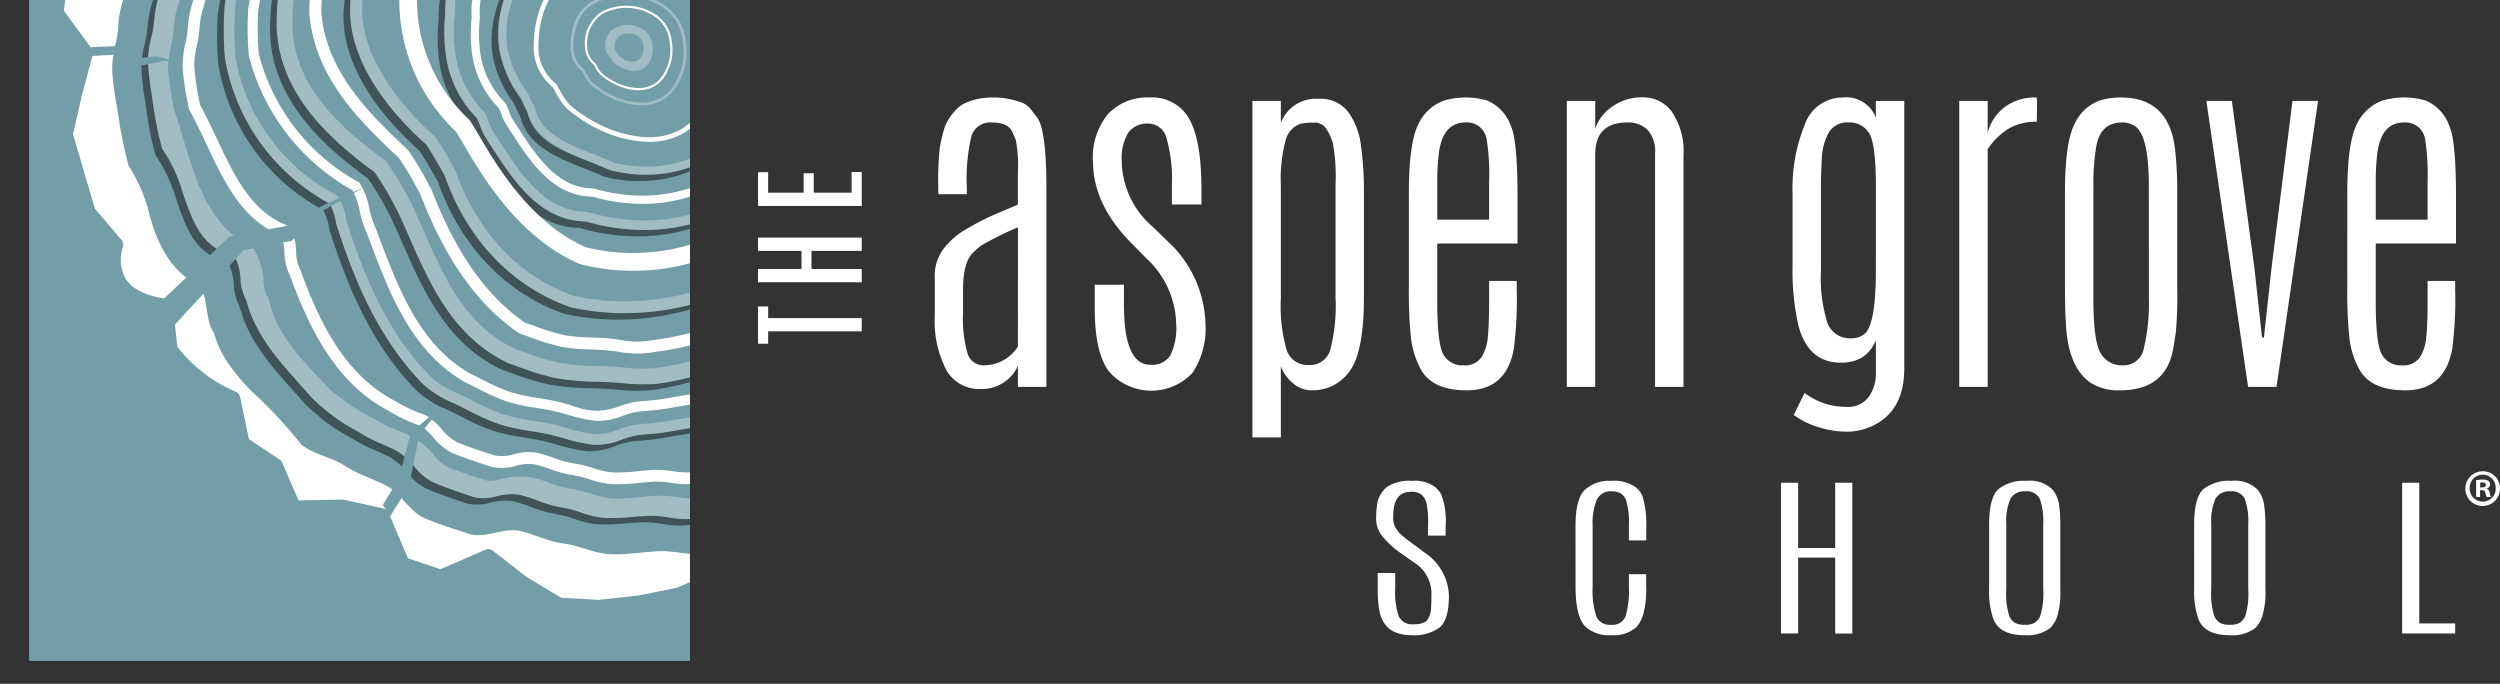 <svg xmlns="http://www.w3.org/2000/svg" xmlns:xlink="http://www.w3.org/1999/xlink" id="Artwork_309" data-name="Artwork 309" width="250.784" height="68.595" viewBox="0 0 250.784 68.595"><rect x="0" y="0" width="250.784" height="68.595" fill="#333333" stroke="none"/><defs><style>      .cls-1 {        fill: none;      }      .cls-2 {        fill: #739da7;      }      .cls-3 {        fill: #fff;      }      .cls-4 {        clip-path: url(#clip-path);      }      .cls-5 {        fill: #a2bcc3;      }      .cls-6 {        fill: #405359;      }    </style><clipPath id="clip-path"><rect id="Rectangle_1280" data-name="Rectangle 1280" class="cls-1" width="69.214" height="68.594"></rect></clipPath></defs><g id="Artwork_309-2" data-name="Artwork 309" transform="translate(125.392 34.297)"><g id="Group_4871" data-name="Group 4871" transform="translate(-125.392 -34.297)"><rect id="Rectangle_1279" data-name="Rectangle 1279" class="cls-2" width="66.295" height="66.298" transform="translate(2.92)"></rect><path id="Path_17979" data-name="Path 17979" class="cls-3" d="M95.648,42.409V38.666h1.014v1.168h9.392v1.327H96.662v1.248Z" transform="translate(-19.607 -7.926)"></path><path id="Path_17980" data-name="Path 17980" class="cls-3" d="M95.648,31.311V29.979h10.407v1.332H101.01v1.817h5.045v1.335H95.648V33.128h4.361V31.311Z" transform="translate(-19.607 -6.145)"></path><path id="Path_17981" data-name="Path 17981" class="cls-3" d="M95.648,25.108V21.72h1.014v2.056h3.561V21.83h1.017v1.946h3.794V21.7h1.02v3.413Z" transform="translate(-19.607 -4.447)"></path><path id="Path_17982" data-name="Path 17982" class="cls-3" d="M118.3,21.231a28.484,28.484,0,0,1,.171-4.024c.116-.606.239-1.135.374-1.588a4.455,4.455,0,0,1,.478-1.119,6.876,6.876,0,0,1,.69-.9,2.968,2.968,0,0,1,.945-.717,5.817,5.817,0,0,1,1.252-.421,7.21,7.21,0,0,1,1.6-.162,7.614,7.614,0,0,1,1.587.151,10.485,10.485,0,0,1,1.244.346,2.074,2.074,0,0,1,.927.679c.261.324.482.609.66.851q.917,1.241.918,7.057V41.33H126.29V39.19a3.563,3.563,0,0,1-1.232,1.557,3.91,3.91,0,0,1-2.534.794,3.75,3.75,0,0,1-3.415-1.9,10.724,10.724,0,0,1-1.157-5.517V30.448a4.516,4.516,0,0,1,.947-3.058,8.18,8.18,0,0,1,1.635-1.528,25.333,25.333,0,0,1,3.653-1.925q1.835-.773,2.1-.89v-3.21a13.554,13.554,0,0,0-.208-3.274c-.142-.328-.258-.6-.345-.8q-.422-.952-2.026-.953a1.965,1.965,0,0,0-2.076,1.347,18.376,18.376,0,0,0-.469,5.136V22H118.3Zm7.993,4.094a32.853,32.853,0,0,0-3.643,1.8,8.081,8.081,0,0,0-.87.746q-1,.993-.994,3.729v2.275A12.672,12.672,0,0,0,121.243,38a1.653,1.653,0,0,0,1.644,1.167,4.034,4.034,0,0,0,3.4-1.876Z" transform="translate(-24.179 -2.522)"></path><path id="Path_17983" data-name="Path 17983" class="cls-3" d="M137.908,18.764a6.873,6.873,0,0,1,1.519-4.819,5.439,5.439,0,0,1,4.2-1.644,4.211,4.211,0,0,1,3.92,2.123q1.243,2.12,1.243,7.074V23.03h-2.964V20.983a14.768,14.768,0,0,0-.525-4.551,1.9,1.9,0,0,0-1.836-1.514,2.368,2.368,0,0,0-1.989.87A5.033,5.033,0,0,0,140.8,18.8v.116a8.862,8.862,0,0,0,3.116,6.367l1.474,1.434a11.665,11.665,0,0,1,3.806,8.395,7.918,7.918,0,0,1-1.32,4.83,5.659,5.659,0,0,1-8.387-.183q-1.4-1.947-1.4-6.215V31.082h2.926v1.969q0,6.06,2.64,6.063a2.208,2.208,0,0,0,2.007-.918,6.382,6.382,0,0,0,.592-3.252,9.2,9.2,0,0,0-2.983-6.5l-1.511-1.53q-3.844-3.9-3.843-8.146" transform="translate(-28.269 -2.522)"></path><path id="Path_17984" data-name="Path 17984" class="cls-3" d="M160.88,14.877a3.765,3.765,0,0,1,3.8-2.407,3.452,3.452,0,0,1,2.934,1.29,7.132,7.132,0,0,1,1.293,3.328,33.8,33.8,0,0,1,.306,4.9V32.414q0,5.41-1.416,7.353a4.522,4.522,0,0,1-3.863,1.941,2.818,2.818,0,0,1-1.825-.7A4,4,0,0,1,160.88,39.3v7.133h-2.851V12.678h2.851Zm5.487,6.2a18.338,18.338,0,0,0-.277-4.2,6.272,6.272,0,0,0-.66-1.424,1.389,1.389,0,0,0-1.263-.592,5.512,5.512,0,0,0-1.3.112,2.336,2.336,0,0,0-1.51,1.657,14.949,14.949,0,0,0-.477,4.483v11.4a15.827,15.827,0,0,0,.583,5.153,2.175,2.175,0,0,0,2.207,1.5,2.1,2.1,0,0,0,2.162-1.491,17.645,17.645,0,0,0,.536-5.261Z" transform="translate(-32.394 -2.556)"></path><path id="Path_17985" data-name="Path 17985" class="cls-3" d="M177.768,21.94q0-5.01.917-6.886a4.6,4.6,0,0,1,2.564-2.429,7.732,7.732,0,0,1,4.378-.019,4.313,4.313,0,0,1,2.353,2.5q.689,1.436.688,7.057V26.95h-8.052v5.773q0,4.441.662,5.44a2.179,2.179,0,0,0,1.949,1.006,2.01,2.01,0,0,0,1.817-.8,4.546,4.546,0,0,0,.649-2.076c.083-.847.125-2,.125-3.452V30.7h2.772v.936a38.66,38.66,0,0,1-.285,5.815q-.73,4.226-4.725,4.225-3.482,0-4.627-2.141a8.527,8.527,0,0,1-.986-3.233,45.252,45.252,0,0,1-.2-4.742Zm8.051,2.619V20.714a22.121,22.121,0,0,0-.249-4.228,1.988,1.988,0,0,0-2.1-1.681q-2.256,0-2.678,2.964a21.566,21.566,0,0,0-.173,2.945v3.845Z" transform="translate(-36.44 -2.521)"></path><path id="Path_17986" data-name="Path 17986" class="cls-3" d="M200.547,15.453a4.252,4.252,0,0,1,1.693-2.228,5.1,5.1,0,0,1,3.088-.948,3.557,3.557,0,0,1,2.926,1.473,7.118,7.118,0,0,1,1.147,4.417V41.326h-2.849V17.936a3.254,3.254,0,0,0-.754-2.4,2.78,2.78,0,0,0-2.019-.735q-3.232,0-3.231,3.194v23.33H197.7V12.639h2.85Z" transform="translate(-40.526 -2.516)"></path><path id="Path_17987" data-name="Path 17987" class="cls-3" d="M227.412,15.007a4.017,4.017,0,0,1,3.8-2.707,3.172,3.172,0,0,1,3.327,2.029V12.643h2.849V39.477q0,4.263-3.174,5.757a5.978,5.978,0,0,1-2.6.591,9.584,9.584,0,0,1-2.84-.459,7.867,7.867,0,0,1-2.477-1.225l1.091-2.2a6.862,6.862,0,0,0,4.206,1.394,2.594,2.594,0,0,0,2.208-.965,4.12,4.12,0,0,0,.739-2.572V36.646a3.636,3.636,0,0,1-1.444,1.77,4.163,4.163,0,0,1-2.057.487q-3.289,0-4.265-3.711a24.7,24.7,0,0,1-.592-5.945V21.957a16.858,16.858,0,0,1,1.232-6.95m7.126,6.244q0-4.3-.679-5.374a2.283,2.283,0,0,0-2.068-1.07,2.121,2.121,0,0,0-1.987,1.03,5.688,5.688,0,0,0-.689,2.563c-.058,1.022-.087,1.957-.087,2.814v8.431a15.155,15.155,0,0,0,.641,5.249,2.378,2.378,0,0,0,2.4,1.561,1.984,1.984,0,0,0,1.415-.518q1.053-1.07,1.053-6.348Z" transform="translate(-46.364 -2.521)"></path><path id="Path_17988" data-name="Path 17988" class="cls-3" d="M254.941,12.3c.051,0,.077.2.077.611s-.006.817-.019,1.224v.595a5.706,5.706,0,0,0-2.668.6,6.785,6.785,0,0,0-2.266,2.17V41.33h-2.849V12.644h2.849v3.194a4.832,4.832,0,0,1,1.749-2.608,5.111,5.111,0,0,1,3.127-.929" transform="translate(-50.676 -2.522)"></path><path id="Path_17989" data-name="Path 17989" class="cls-3" d="M260.555,21.86q0-4.972.936-6.844a4.455,4.455,0,0,1,2.545-2.409,6.948,6.948,0,0,1,2.14-.306q4.84,0,5.432,5.261a37.688,37.688,0,0,1,.211,4.3v9.621a39.976,39.976,0,0,1-.144,4.381c-.095.664-.188,1.235-.277,1.72q-.764,4.093-5.317,4.092a5.131,5.131,0,0,1-2.964-.764q-2.1-1.452-2.43-5.337-.131-1.718-.132-4.092Zm8.414-.666q0-4.935-1.3-5.948a2.2,2.2,0,0,0-1.377-.439q-2.18,0-2.6,2.428a22.069,22.069,0,0,0-.286,3.959V32.476q0,4.229.717,5.46a2.45,2.45,0,0,0,2.286,1.235,2.057,2.057,0,0,0,2.065-1.75,19.07,19.07,0,0,0,.5-4.945Z" transform="translate(-53.411 -2.522)"></path><path id="Path_17990" data-name="Path 17990" class="cls-3" d="M287.036,12.732H289.6l-4.169,28.687h-2.85l-4.187-28.687h2.561l2.259,16.755.765,6.978h.191l.765-7Z" transform="translate(-57.067 -2.61)"></path><path id="Path_17991" data-name="Path 17991" class="cls-3" d="M296.18,21.94q0-5.01.92-6.886a4.591,4.591,0,0,1,2.562-2.429,7.738,7.738,0,0,1,4.38-.019,4.313,4.313,0,0,1,2.352,2.5q.688,1.436.688,7.057V26.95h-8.051v5.773q0,4.441.661,5.44a2.18,2.18,0,0,0,1.949,1.006,2.011,2.011,0,0,0,1.817-.8,4.575,4.575,0,0,0,.649-2.076c.083-.847.125-2,.125-3.452V30.7H307v.936a38.3,38.3,0,0,1-.286,5.815q-.729,4.226-4.724,4.225-3.48,0-4.628-2.141a8.553,8.553,0,0,1-.984-3.233,44.289,44.289,0,0,1-.2-4.742Zm8.053,2.619V20.714a22.281,22.281,0,0,0-.248-4.228,1.989,1.989,0,0,0-2.1-1.681q-2.256,0-2.678,2.964a21.2,21.2,0,0,0-.172,2.945v3.845Z" transform="translate(-60.713 -2.521)"></path><path id="Path_17992" data-name="Path 17992" class="cls-3" d="M173.718,63.182a2.783,2.783,0,0,1,.975-1.869,4.013,4.013,0,0,1,2.511-.639,3.446,3.446,0,0,1,2.376.635,3.282,3.282,0,0,1,.578.688,7.673,7.673,0,0,1,.45,3.317v.85h-1.767v-.944a9.357,9.357,0,0,0-.172-2.417,2.382,2.382,0,0,0-.359-.635,1.515,1.515,0,0,0-1.2-.394q-1.753,0-1.754,2.43a2.129,2.129,0,0,0,.219,1.157c.146.2.254.363.329.478a11.658,11.658,0,0,0,1.471,1.185l1.108.833a5.4,5.4,0,0,1,2.458,4.318q0,2.439-.94,3.209a4.308,4.308,0,0,1-2.788.775q-2.838,0-3.265-2.554a12.43,12.43,0,0,1-.151-2.113V69.919h1.755v1.548a7.448,7.448,0,0,0,.363,2.82,1.473,1.473,0,0,0,1.483.772q1.119,0,1.425-.5a2.5,2.5,0,0,0,.335-1.217c.02-.475.029-.983.029-1.529a3.684,3.684,0,0,0-1.79-2.982L176.223,68a8.91,8.91,0,0,1-2.065-1.9,2.768,2.768,0,0,1-.519-1.565,9.768,9.768,0,0,1,.08-1.354" transform="translate(-35.594 -12.437)"></path><path id="Path_17993" data-name="Path 17993" class="cls-3" d="M198.795,65.237q0-2.751.929-3.656a3.628,3.628,0,0,1,2.644-.907,3.791,3.791,0,0,1,2.453.626,2.28,2.28,0,0,1,.692.9,9.778,9.778,0,0,1,.381,3.137v1.307h-1.743V65.185a7.639,7.639,0,0,0-.277-2.552,1.357,1.357,0,0,0-.785-.817,2.012,2.012,0,0,0-.635-.094,1.547,1.547,0,0,0-1.517.833,6.1,6.1,0,0,0-.422,2.621v6.068a8.477,8.477,0,0,0,.37,3.03,1.452,1.452,0,0,0,1.477.837,1.4,1.4,0,0,0,1.449-.834,9.083,9.083,0,0,0,.34-3.024V70.04h1.732v1.2a9.668,9.668,0,0,1-.3,2.858,3.26,3.26,0,0,1-.681,1.25,3.416,3.416,0,0,1-2.5.809,3.614,3.614,0,0,1-2.552-.8q-1.051-.979-1.05-4.1Z" transform="translate(-40.751 -12.437)"></path><path id="Path_17994" data-name="Path 17994" class="cls-3" d="M230.16,60.91h1.719V76.035H230.16V68.422h-3.717v7.612h-1.719V60.91h1.719v6.549h3.717Z" transform="translate(-46.066 -12.486)"></path><path id="Path_17995" data-name="Path 17995" class="cls-3" d="M250.986,65.091q0-2.742.923-3.579a4.113,4.113,0,0,1,2.84-.839,3.193,3.193,0,0,1,2.643.928A3.132,3.132,0,0,1,258,63.062a13.723,13.723,0,0,1,.126,2.029v6.436a8.366,8.366,0,0,1-.318,2.77,2.928,2.928,0,0,1-.709,1.148,3.8,3.8,0,0,1-2.526.715q-2.528,0-3.163-1.625a8.379,8.379,0,0,1-.426-3.008Zm5.424-.1a6.383,6.383,0,0,0-.352-2.534,1.432,1.432,0,0,0-1.437-.731,1.563,1.563,0,0,0-1.5.751,5.522,5.522,0,0,0-.416,2.505v6.549a7.522,7.522,0,0,0,.289,2.672,1.5,1.5,0,0,0,.641.747,2.214,2.214,0,0,0,.929.165,2.163,2.163,0,0,0,.922-.165,1.515,1.515,0,0,0,.635-.743,7.515,7.515,0,0,0,.289-2.676Z" transform="translate(-51.449 -12.437)"></path><path id="Path_17996" data-name="Path 17996" class="cls-3" d="M276.854,65.091q0-2.742.923-3.579a4.116,4.116,0,0,1,2.84-.839,3.19,3.19,0,0,1,2.643.928,3.116,3.116,0,0,1,.611,1.461A13.6,13.6,0,0,1,284,65.091v6.436a8.344,8.344,0,0,1-.318,2.77,2.938,2.938,0,0,1-.71,1.148,3.8,3.8,0,0,1-2.527.715q-2.528,0-3.163-1.625a8.376,8.376,0,0,1-.427-3.008Zm5.425-.1a6.377,6.377,0,0,0-.354-2.534,1.431,1.431,0,0,0-1.436-.731,1.563,1.563,0,0,0-1.5.751,5.52,5.52,0,0,0-.416,2.505v6.549a7.548,7.548,0,0,0,.288,2.672,1.511,1.511,0,0,0,.642.747,2.212,2.212,0,0,0,.929.165,2.173,2.173,0,0,0,.924-.165,1.523,1.523,0,0,0,.635-.743,7.555,7.555,0,0,0,.289-2.676Z" transform="translate(-56.752 -12.437)"></path><path id="Path_17997" data-name="Path 17997" class="cls-3" d="M303.1,60.91h1.719V75.022h3.6v1.012H303.1Z" transform="translate(-62.132 -12.486)"></path><g id="Group_4868" data-name="Group 4868" transform="translate(0 0.001)"><g id="Group_4867" data-name="Group 4867" class="cls-4"><path id="Path_17998" data-name="Path 17998" class="cls-3" d="M70.886-3.754a11.481,11.481,0,0,1,10.772-.008,7.992,7.992,0,0,1,4.475,6.635,10.237,10.237,0,0,1,.041,3.091A9.033,9.033,0,0,1,85.185,9a6.717,6.717,0,0,1-2.812,3.315l-.064.035a7.035,7.035,0,0,1-3.942.812A12.1,12.1,0,0,1,74.2,12.091a14.577,14.577,0,0,1-3.612-2.329A7.548,7.548,0,0,1,69.5,8.144c-.084-.152-.17-.306-.259-.46a5.118,5.118,0,0,1-1.9-3.836c-.014-3.64,1.21-6.265,3.539-7.6M82.141,11.914A6.316,6.316,0,0,0,84.765,8.8a8.648,8.648,0,0,0,.945-2.9,9.8,9.8,0,0,0-.04-2.973A7.559,7.559,0,0,0,81.436-3.35a11,11,0,0,0-10.317,0C68.371-1.769,67.8,1.427,67.812,3.831a4.654,4.654,0,0,0,1.753,3.511l.06.067c.1.17.193.34.285.509a7.041,7.041,0,0,0,1.01,1.508A13.892,13.892,0,0,0,74.4,11.661a11.748,11.748,0,0,0,4,1.041,6.631,6.631,0,0,0,3.686-.755Z" transform="translate(-13.805 1.044)"></path><path id="Path_17999" data-name="Path 17999" class="cls-5" d="M74.162-.031a7.061,7.061,0,0,1,6.63,0,4.912,4.912,0,0,1,2.753,4.082,6.194,6.194,0,0,1,.026,1.9,5.546,5.546,0,0,1-.61,1.868,4.135,4.135,0,0,1-1.73,2.043l-.038.021a4.352,4.352,0,0,1-2.426.5,7.483,7.483,0,0,1-2.563-.662,8.975,8.975,0,0,1-2.221-1.43,4.679,4.679,0,0,1-.674-1c-.051-.095-.1-.187-.157-.286a3.15,3.15,0,0,1-1.17-2.356c-.006-2.242.749-3.857,2.18-4.679m6.926,9.64A3.849,3.849,0,0,0,82.7,7.7a5.339,5.339,0,0,0,.584-1.786,6.141,6.141,0,0,0-.027-1.832A4.642,4.642,0,0,0,80.655.217a6.772,6.772,0,0,0-6.351,0c-1.687.971-2.039,2.938-2.032,4.417A2.861,2.861,0,0,0,73.349,6.8l.039.041c.061.106.117.211.176.314a4.3,4.3,0,0,0,.617.927,8.615,8.615,0,0,0,2.143,1.376,7.069,7.069,0,0,0,2.458.64,4.083,4.083,0,0,0,2.269-.463Z" transform="translate(-14.755 0.175)"></path></g></g><path id="Path_18000" data-name="Path 18000" class="cls-3" d="M75.459,1.346a5.313,5.313,0,0,1,4.993,0,3.711,3.711,0,0,1,2.079,3.073,4.818,4.818,0,0,1,.017,1.433,4.2,4.2,0,0,1-.459,1.41,3.12,3.12,0,0,1-1.3,1.535l-.031.019a3.3,3.3,0,0,1-1.828.375A5.608,5.608,0,0,1,77,8.691a6.683,6.683,0,0,1-1.674-1.08,3.367,3.367,0,0,1-.506-.749c-.041-.072-.081-.142-.119-.213a2.364,2.364,0,0,1-.881-1.777,3.757,3.757,0,0,1,1.641-3.526m5.219,7.266a2.922,2.922,0,0,0,1.215-1.447,3.885,3.885,0,0,0,.439-1.346,4.515,4.515,0,0,0-.02-1.379,3.5,3.5,0,0,0-1.961-2.907,5.109,5.109,0,0,0-4.784,0,3.641,3.641,0,0,0-1.534,3.33,2.165,2.165,0,0,0,.813,1.627l.03.03c.044.08.088.159.132.236a3.15,3.15,0,0,0,.467.7,6.582,6.582,0,0,0,1.613,1.036,5.431,5.431,0,0,0,1.852.481,3.079,3.079,0,0,0,1.71-.348Z" transform="translate(-15.132 -0.148)"></path><g id="Group_4870" data-name="Group 4870" transform="translate(0 0.001)"><g id="Group_4869" data-name="Group 4869" class="cls-4"><path id="Path_18001" data-name="Path 18001" class="cls-5" d="M76.832,6.339l.017.013c.026.049.05.091.076.136a1.978,1.978,0,0,0,.265.4,3.7,3.7,0,0,0,.923.591,3.055,3.055,0,0,0,1.06.276,1.754,1.754,0,0,0,.977-.2l.013-.01a1.657,1.657,0,0,0,.7-.825,2.348,2.348,0,0,0,.25-.769,2.683,2.683,0,0,0-.01-.789A2.008,2.008,0,0,0,79.977,3.5a2.9,2.9,0,0,0-2.732,0,2.071,2.071,0,0,0-.878,1.9,1.248,1.248,0,0,0,.465.936m.479-.95a1.243,1.243,0,0,1,.544-1.169,1.752,1.752,0,0,1,1.655,0,1.227,1.227,0,0,1,.69,1.019,1.559,1.559,0,0,1,0,.479,1.332,1.332,0,0,1-.15.465,1.028,1.028,0,0,1-.432.51l-.008,0A1.073,1.073,0,0,1,79,6.822a1.863,1.863,0,0,1-.641-.165A2.229,2.229,0,0,1,77.81,6.3a1.1,1.1,0,0,1-.169-.251c-.014-.025-.025-.045-.041-.068a.775.775,0,0,1-.289-.59" transform="translate(-15.654 -0.649)"></path><path id="Path_18002" data-name="Path 18002" class="cls-6" d="M21.359,9.066c.977,2.829,1.9,5.5,5.016,6.132l.084.017.047.074a5.579,5.579,0,0,1,.612,2.3,4.962,4.962,0,0,0,.568,2.153l.02.029.006.033c.891,3.4,3.193,5.963,5.416,8.445q.594.659,1.181,1.327a22.132,22.132,0,0,0,2.216,1.883,18.594,18.594,0,0,0,2.428,1.5,13.952,13.952,0,0,0,2.29,1.188c.556.244,1.125.493,1.66.793a6.991,6.991,0,0,1,1.66,1.5,5.6,5.6,0,0,0,1.76,1.524c1.247.553,2.6,1.01,3.91,1.447l.281.1a4.662,4.662,0,0,0,2.317-.091,5.7,5.7,0,0,1,2.32-.135,16.463,16.463,0,0,1,1.808.58,11.892,11.892,0,0,0,2.375.682,11.431,11.431,0,0,1,1.961.515,9.611,9.611,0,0,0,2.349.541,22.692,22.692,0,0,0,2.854-.111c.522-.04,1.044-.083,1.562-.107a11.626,11.626,0,0,1,2.058.17,8.9,8.9,0,0,0,2.422.13c1.663-.229,3.143-.494,4.4-.785a6.079,6.079,0,0,0,2.007-1.174,7.028,7.028,0,0,1,1.916-1.189,8.274,8.274,0,0,1,2.109-.314A6.925,6.925,0,0,0,85.3,37.8a13.274,13.274,0,0,0,2.132-1.31c.489-.337.984-.69,1.5-.987l.126-.069a15.888,15.888,0,0,1,1.817-.82,11.168,11.168,0,0,0,2.224-1.068,6.355,6.355,0,0,0,1.527-1.787A7.425,7.425,0,0,1,96,30.073a8.057,8.057,0,0,1,1.957-1.032,10.957,10.957,0,0,0,1.309-.6,3.436,3.436,0,0,0,.715-.53,14.333,14.333,0,0,0,1.607-2.05c.346-.5.705-1.02,1.1-1.49.367-.44.767-.867,1.156-1.282a18.713,18.713,0,0,0,1.757-2.073,15.315,15.315,0,0,0,1.221-2.32c.249-.541.5-1.107.8-1.632a17.058,17.058,0,0,1,1.084-1.627,11.953,11.953,0,0,0,1.334-2.12A5.009,5.009,0,0,0,110.208,11a6.035,6.035,0,0,1,.126-2.282,23.053,23.053,0,0,0,.677-2.742c.1-.485.2-.976.312-1.467.1-.44.216-.866.327-1.293A26.241,26.241,0,0,0,112.292.3c.145-1.4.376-2.843.6-4.239a41.167,41.167,0,0,0,.755-8.89A18.007,18.007,0,0,0,113-15.443c-.164-.548-.33-1.113-.462-1.674a14.6,14.6,0,0,1-.273-1.958,11.2,11.2,0,0,0-.42-2.467,17.059,17.059,0,0,0-1.115-2.425c-.273-.528-.557-1.068-.8-1.61a6.515,6.515,0,0,0-1.428-1.826,8.168,8.168,0,0,1-1.383-1.689,11.189,11.189,0,0,1-.775-1.91,8.973,8.973,0,0,0-.955-2.166c-.318-.462-.612-.948-.9-1.419a19.751,19.751,0,0,0-1.539-2.282,6.007,6.007,0,0,0-1.924-1.326,7.033,7.033,0,0,1-1.826-1.193c-.379-.378-.739-.774-1.089-1.156A20.276,20.276,0,0,0,96.161-42.5a11.042,11.042,0,0,0-2.083-1.258A15.1,15.1,0,0,1,92.4-44.7a14.01,14.01,0,0,1-1.514-1.283,9.744,9.744,0,0,0-1.873-1.492c-6.488-3.885-13.494-7.282-20.751-5.857a13.712,13.712,0,0,0-2.541.2,18.492,18.492,0,0,1-1.844.2c-.614.029-1.23-.008-1.825-.035a13.627,13.627,0,0,0-2.527.035A13.921,13.921,0,0,0,57-52.265c-.537.18-1.091.364-1.658.506a40.479,40.479,0,0,0-13.035,4.967C35.9-43.11,30.36-38.073,27.1-32.974c-.33.479-.692.937-1.037,1.378a18.07,18.07,0,0,0-1.533,2.177c-.227.408-.463.809-.7,1.208A25.92,25.92,0,0,0,22.41-25.57a14.984,14.984,0,0,1-.965,1.737A10.924,10.924,0,0,0,20.3-21.644l-.111.334c-.437,1.286-.885,2.617-1.195,3.922a5.208,5.208,0,0,0,.205,2.312,6.312,6.312,0,0,1,.249,2.255,13.151,13.151,0,0,1-.466,1.916,10.523,10.523,0,0,0-.5,2.373,12.756,12.756,0,0,1-.324,2.005,9.453,9.453,0,0,0-.32,2.414,29.781,29.781,0,0,0,.374,3.251c.056.389.117.775.169,1.16a34.954,34.954,0,0,0,.872,4.262,15.483,15.483,0,0,1,2.1,4.507m-1.1-9.507c-.174-1.065-.345-2.074-.4-3.046a8.469,8.469,0,0,1,.253-1.995,13.555,13.555,0,0,0,.325-2.25,9.079,9.079,0,0,1,.4-1.992,14.439,14.439,0,0,0,.479-2.131A7.606,7.606,0,0,0,21-14.663a4.44,4.44,0,0,1-.231-1.565c.273-1.233.69-2.532,1.092-3.784l.1-.32a9.758,9.758,0,0,1,.951-1.864,15.92,15.92,0,0,0,1.028-1.926A25.185,25.185,0,0,1,25.228-26.6c.236-.411.473-.824.695-1.24a16.219,16.219,0,0,1,1.348-1.968c.352-.467.719-.947,1.064-1.464l.053-.087c2.941-5.017,8.257-9.981,14.588-13.62a38.984,38.984,0,0,1,12.043-4.66l.145-.037c.6-.164,1.17-.361,1.713-.554a12.749,12.749,0,0,1,2.226-.644,12.715,12.715,0,0,1,2.215-.053c.628.022,1.277.042,1.956,0,.7-.044,1.347-.146,1.98-.248a11.824,11.824,0,0,1,2.165-.21l.206.008.2-.042c5.647-1.125,12.03.6,19.515,5.276l.1.058A8.459,8.459,0,0,1,89-44.853a14.53,14.53,0,0,0,1.705,1.391,16.452,16.452,0,0,0,1.864,1.015A10.152,10.152,0,0,1,94.36-41.42a18.516,18.516,0,0,1,1.811,1.765c.363.384.74.782,1.144,1.178a8.532,8.532,0,0,0,2.228,1.436,4.771,4.771,0,0,1,1.429.893,18.335,18.335,0,0,1,1.433,2.061c.3.478.612.972.956,1.457a7.9,7.9,0,0,1,.783,1.758,13.1,13.1,0,0,0,.915,2.142,9.683,9.683,0,0,0,1.658,1.986,5.569,5.569,0,0,1,1.119,1.322c.265.586.567,1.142.86,1.68a15.977,15.977,0,0,1,1.042,2.158,9.894,9.894,0,0,1,.371,2.089,16.064,16.064,0,0,0,.336,2.145c.152.6.332,1.179.51,1.741a19.21,19.21,0,0,1,.6,2.2l-.03.74c-.23,5.318-.468,10.822-1.937,15.949l-.027.108c-.114.5-.206,1.011-.3,1.512a21.419,21.419,0,0,1-.582,2.532,7.254,7.254,0,0,0-.159,2.877,4.54,4.54,0,0,1-.02,1.55,10.958,10.958,0,0,1-1.128,1.83,17.613,17.613,0,0,0-1.15,1.786c-.316.58-.572,1.174-.824,1.748a13.779,13.779,0,0,1-1.045,2.08,16.777,16.777,0,0,1-1.567,1.893c-.392.435-.8.884-1.181,1.359-.423.523-.789,1.075-1.148,1.6A13.174,13.174,0,0,1,99.078,26a5.525,5.525,0,0,1-1.48.807,12.3,12.3,0,0,0-1.439.684,5.827,5.827,0,0,0-.888.616,8.76,8.76,0,0,0-1.631,2.044,5.236,5.236,0,0,1-1.067,1.359,10.258,10.258,0,0,1-1.887.933,16.266,16.266,0,0,0-1.968.921,18.1,18.1,0,0,0-1.736,1.168,11.079,11.079,0,0,1-1.83,1.174,5.829,5.829,0,0,1-1.772.3,9.74,9.74,0,0,0-2.486.426,8.758,8.758,0,0,0-2.35,1.468,5.038,5.038,0,0,1-1.354.891c-1.2.307-2.623.58-4.21.822a7.7,7.7,0,0,1-1.967-.094,11.794,11.794,0,0,0-2.336-.149c-.533.029-1.074.082-1.611.137a21.1,21.1,0,0,1-2.614.143,8.17,8.17,0,0,1-1.935-.433,13.33,13.33,0,0,0-2.218-.536,10.169,10.169,0,0,1-2.041-.568,19.51,19.51,0,0,0-1.981-.6,7.031,7.031,0,0,0-2.96.168,4.187,4.187,0,0,1-1.49.167l-.279-.088c-1.274-.409-2.584-.829-3.766-1.325a4.869,4.869,0,0,1-1.225-1.1,8.121,8.121,0,0,0-2.079-1.785c-.607-.324-1.216-.584-1.8-.832a12.228,12.228,0,0,1-2-.986l-.2-.115a19.849,19.849,0,0,1-2.23-1.285,21.337,21.337,0,0,1-2.053-1.557l-.589-.612c-2.478-2.565-4.823-4.989-5.611-8.337l-.073-.311-.18-.269a4.435,4.435,0,0,1-.316-1.46,6.818,6.818,0,0,0-.838-2.946l-.248-.4-.415-.223C24.1,12.183,22.712,8.209,21.285,3.191c-.25-.812-.545-1.748-.864-2.635-.049-.332-.107-.662-.161-1" transform="translate(-3.656 11)"></path><path id="Path_18003" data-name="Path 18003" class="cls-6" d="M38.028,12.075a6.262,6.262,0,0,1,.648,2.027l.017.06c1.679,5.222,4.013,11.2,8.654,15.985a10.429,10.429,0,0,0,3.214,1.994c.429.2.852.424,1.285.641A23.545,23.545,0,0,0,55,34.2a20.9,20.9,0,0,0,3.194.693c.528.087,1.074.176,1.594.287.574.113,1.142.274,1.742.441a16.327,16.327,0,0,0,3.032.655,6.954,6.954,0,0,0,2.81-.541,7.474,7.474,0,0,1,2.061-.49,27.6,27.6,0,0,0,3.654-.466l1.061-.176.785-.124a31.071,31.071,0,0,0,3.893-.777,36.35,36.35,0,0,0,4.182-1.584l.265-.111a9.288,9.288,0,0,1,1.959-.506,8.513,8.513,0,0,0,2.742-.844c.48-.277.987-.538,1.484-.793s1.024-.524,1.52-.81a12.562,12.562,0,0,0,1.248-.809,23.117,23.117,0,0,0,2.552-2.335c.339-.343.678-.685,1.014-1.009.44-.415.937-.82,1.421-1.212a15.122,15.122,0,0,0,2.242-2.074,22.161,22.161,0,0,0,1.867-2.84c.259-.444.521-.88.785-1.3a9.5,9.5,0,0,0,1.02-2.719,11.283,11.283,0,0,1,.611-1.9c6.573-13.289,1.613-30.386-.824-37.122l-.038-.08c-.243-.436-.471-.876-.705-1.321a21.409,21.409,0,0,0-1.722-2.928,18.171,18.171,0,0,0-2.2-2.306c-.437-.4-.851-.785-1.233-1.185l-.058-.055a60.454,60.454,0,0,0-16.807-9.376c-1.24-.429-2.478-.8-3.668-1.1a33.35,33.35,0,0,0-25.552,3.2c-.3.178-.615.363-.884.533-.512.27-1.026.545-1.528.84-.432.246-.86.5-1.284.761a53.012,53.012,0,0,0-16,15.473l-.037.067a7.5,7.5,0,0,0-.527,2.822,8.2,8.2,0,0,1-.294,2.075c-.194.575-.444,1.157-.692,1.716a13.834,13.834,0,0,0-1,2.8,18.854,18.854,0,0,1-.525,1.844,13.285,13.285,0,0,0-.693,2.9,36.549,36.549,0,0,0,.014,4.722l.012.219A20.425,20.425,0,0,0,38.028,12.075M28.552-2.742l-.007-.173A35.683,35.683,0,0,1,28.531-7.5a12.29,12.29,0,0,1,.638-2.661,17.9,17.9,0,0,0,.558-1.953,12.824,12.824,0,0,1,.935-2.593c.256-.584.515-1.185.731-1.808a9.189,9.189,0,0,0,.343-2.352,6.769,6.769,0,0,1,.41-2.388A51.85,51.85,0,0,1,47.8-36.374c.9-.56,1.786-1.068,2.78-1.594A32.281,32.281,0,0,1,76.2-41.589c1.177.295,2.391.664,3.6,1.084a59.114,59.114,0,0,1,16.469,9.184c.4.417.833.813,1.251,1.2a16.677,16.677,0,0,1,2.072,2.16,20.436,20.436,0,0,1,1.631,2.78c.23.443.461.883.7,1.31,2.395,6.633,7.237,23.353.852,36.257a11.9,11.9,0,0,0-.678,2.1A8.627,8.627,0,0,1,101.2,16.9c-.273.428-.535.878-.8,1.328a21.526,21.526,0,0,1-1.775,2.7,14.2,14.2,0,0,1-2.089,1.924c-.5.4-1.012.824-1.481,1.267-.349.334-.693.682-1.04,1.031a22.255,22.255,0,0,1-2.432,2.232,12.034,12.034,0,0,1-1.139.739c-.477.271-.983.533-1.479.788s-1.028.525-1.53.814a7.674,7.674,0,0,1-2.407.723,10.455,10.455,0,0,0-2.175.57l-.268.115a35.714,35.714,0,0,1-4.066,1.54,29.964,29.964,0,0,1-3.753.747l-.789.125c-.363.056-.725.118-1.077.18a26.82,26.82,0,0,1-3.516.448,8.329,8.329,0,0,0-2.356.549,6.152,6.152,0,0,1-2.379.482,14.868,14.868,0,0,1-2.834-.61c-.591-.169-1.207-.346-1.814-.465-.545-.116-1.1-.205-1.637-.292a19.219,19.219,0,0,1-3.032-.657,22.6,22.6,0,0,1-3-1.353c-.438-.223-.875-.446-1.345-.666a9.475,9.475,0,0,1-2.9-1.789c-4.453-4.586-6.731-10.411-8.368-15.513a6.7,6.7,0,0,0-.877-2.5l-.075-.112-.122-.06a19.32,19.32,0,0,1-10.1-13.936" transform="translate(-5.615 8.99)"></path><path id="Path_18004" data-name="Path 18004" class="cls-6" d="M46.039,14.1l.157.289c.39.824.758,1.67,1.152,2.568,2.089,4.764,4.46,10.164,10.043,12.734l.08.031c.377.127.761.262,1.139.4a23.557,23.557,0,0,0,3.619,1.07,27.086,27.086,0,0,0,4.09.338l.881.033c.506.021,1.018.06,1.537.1a19.033,19.033,0,0,0,3.462.076,27.573,27.573,0,0,0,3.923-.809c.326-.086.653-.168,1.019-.261a45.418,45.418,0,0,0,8.969-3.9,32.93,32.93,0,0,0,9.426-7.891,24.109,24.109,0,0,0,2.122-3.138,41.256,41.256,0,0,0-1.311-40.1l-.089-.122a34.165,34.165,0,0,0-3.227-3.066,38.505,38.505,0,0,0-3.283-2.435,38.633,38.633,0,0,0-3.574-2.1c-10.849-5.579-23.87-5.432-33.988.387a31.585,31.585,0,0,0-4.631,3.244c-.944.769-1.867,1.6-2.746,2.444a41.246,41.246,0,0,0-8.453,11.559l-.033.073c-.183.51-.4,1.011-.622,1.539A16.593,16.593,0,0,0,34.6-9.7a28.776,28.776,0,0,0-.523,4.955C33.954,2.293,39.24,7.1,43.9,10.5A30.632,30.632,0,0,1,46.039,14.1M35.66-4.706a27.433,27.433,0,0,1,.49-4.671,15.092,15.092,0,0,1,1-2.836c.216-.513.447-1.047.641-1.588a39.6,39.6,0,0,1,8.112-11.064c.849-.825,1.74-1.616,2.66-2.37a29.866,29.866,0,0,1,4.405-3.089c9.658-5.551,22.1-5.682,32.477-.349a36.69,36.69,0,0,1,3.424,2.006,36.5,36.5,0,0,1,3.143,2.339,32.173,32.173,0,0,1,3.025,2.868,39.663,39.663,0,0,1,1.22,38.456A22.062,22.062,0,0,1,94.3,17.9,31.357,31.357,0,0,1,85.32,25.4a43.623,43.623,0,0,1-8.608,3.741c-.328.083-.657.173-.985.254a26.264,26.264,0,0,1-3.687.764,17.829,17.829,0,0,1-3.175-.076c-.526-.043-1.07-.087-1.6-.107-.293-.012-.593-.02-.889-.033a26.214,26.214,0,0,1-3.858-.312,22.419,22.419,0,0,1-3.377-1.006c-.373-.133-.751-.268-1.127-.393C53,25.907,50.868,21.033,48.8,16.321c-.4-.909-.775-1.763-1.189-2.645l-.172-.324A31.52,31.52,0,0,0,45.107,9.47l-.079-.1-.1-.075c-4.649-3.381-9.384-7.688-9.273-14" transform="translate(-6.985 7.412)"></path><path id="Path_18005" data-name="Path 18005" class="cls-6" d="M52.5,12.427l.324.567c2.273,6.463,6.758,11.156,12.627,13.222l.069.022a25.414,25.414,0,0,0,4.411.557,26.63,26.63,0,0,0,14.3-3.6,28.374,28.374,0,0,0,3.627-2.479A28.869,28.869,0,0,0,90.7,18.1l.032-.037c7.328-9.148,7.933-25.344,1.321-35.369a22.555,22.555,0,0,0-2.539-3.178l-.064-.064-.074-.044c-8.965-4.972-23.438-7.542-34.046-1.449a21.82,21.82,0,0,0-7.15,6.568,27,27,0,0,0-1.755,2.713,26.253,26.253,0,0,0-1.419,2.9c-.142.4-.309.788-.483,1.2A12.469,12.469,0,0,0,43.671-6.2C41.932.577,47.47,6.769,50.97,9.89c.557.828,1.03,1.657,1.527,2.538M44.834-5.93A11.428,11.428,0,0,1,45.623-8.2c.174-.412.352-.832.5-1.235a24.547,24.547,0,0,1,1.34-2.74,28.558,28.558,0,0,1,1.693-2.614,20.623,20.623,0,0,1,6.773-6.222c10.174-5.849,24.11-3.374,32.789,1.414a20.908,20.908,0,0,1,2.343,2.947C97.405-7.024,96.836,8.514,89.821,17.3a28.684,28.684,0,0,1-2.713,2.5,27.5,27.5,0,0,1-3.479,2.371,25.485,25.485,0,0,1-13.654,3.443,24.507,24.507,0,0,1-4.168-.525c-5.516-1.957-9.735-6.4-11.877-12.532l-.393-.708c-.5-.882-1.018-1.794-1.622-2.683l-.1-.11C49.164,6.692,43.177.531,44.834-5.93" transform="translate(-8.884 5.246)"></path><path id="Path_18006" data-name="Path 18006" class="cls-6" d="M64.48,9.027a5.355,5.355,0,0,0,.4.773c.717,3.031,3.752,4.229,6.432,5.282.7.282,1.359.541,1.985.831l.076.025a14.667,14.667,0,0,0,3.421.429,13.506,13.506,0,0,0,3.419-.421,13.01,13.01,0,0,0,3.26-1.326l.053-.036c3.064-2.433,4.567-6.216,4.237-10.661a18.091,18.091,0,0,0-.743-3.9A10.244,10.244,0,0,0,81.6-7.306c-3.785-1.976-9.1-2-13.568-.052-.267.124-.54.264-.8.412A10.72,10.72,0,0,0,62.154,3.844a11.488,11.488,0,0,0,2.061,4.64,5.049,5.049,0,0,1,.266.543M62.962,3.714a9.9,9.9,0,0,1,4.683-9.946c.236-.137.487-.262.729-.373,4.23-1.849,9.274-1.837,12.85.025a9.508,9.508,0,0,1,5,6.808,17.625,17.625,0,0,1,.716,3.756c.309,4.152-1.076,7.681-3.906,9.937a12.166,12.166,0,0,1-3.031,1.227,12.657,12.657,0,0,1-3.206.4,13.683,13.683,0,0,1-3.192-.4c-.632-.293-1.321-.566-1.992-.829-2.634-1.04-5.362-2.118-5.946-4.776l-.021-.082L65.6,9.394a4.429,4.429,0,0,1-.372-.709,5.733,5.733,0,0,0-.327-.653,10.839,10.839,0,0,1-1.941-4.319" transform="translate(-12.718 1.803)"></path><path id="Path_18007" data-name="Path 18007" class="cls-6" d="M58.816,10.2a5.133,5.133,0,0,0,.537,1.142l.433.675c2.332,3.625,4.97,7.728,9.66,7.781a20.709,20.709,0,0,0,4.376.794,18.6,18.6,0,0,0,8.685-1.385,15.181,15.181,0,0,0,3.787-2.337c4.823-4.767,6.546-12.712,4.4-20.251A22.356,22.356,0,0,0,89.1-7.415c-4.425-8.167-15.557-8.849-24.61-5.905a12.727,12.727,0,0,0-2.907,1.227A12.333,12.333,0,0,0,55.323-1.085a16.813,16.813,0,0,0,.006,3.711,11.06,11.06,0,0,0,3.142,6.781,6.081,6.081,0,0,1,.344.8M56.282,2.517a15.862,15.862,0,0,1,0-3.529l0-.066a11.382,11.382,0,0,1,5.779-10.186,12.315,12.315,0,0,1,2.712-1.142c8.687-2.823,19.319-2.236,23.475,5.443A20.625,20.625,0,0,1,89.766-3.11c2.06,7.2.43,14.779-4.114,19.273a14.479,14.479,0,0,1-2.034,1.418,16.437,16.437,0,0,1-1.492.748,17.6,17.6,0,0,1-8.237,1.307,19.65,19.65,0,0,1-4.232-.774l-.134-.02C65.3,18.83,62.8,14.936,60.6,11.5l-.446-.692a4.371,4.371,0,0,1-.437-.948,6.361,6.361,0,0,0-.446-1l-.076-.1a10.124,10.124,0,0,1-2.908-6.25" transform="translate(-11.32 3.056)"></path><path id="Path_18008" data-name="Path 18008" class="cls-3" d="M13.829,10.932a.781.781,0,0,1,.16.695,3.915,3.915,0,0,0,.3,3.273c.677,1.01,2.073,1.678,4.043,1.942a.775.775,0,0,1,.667.682l.43,4.12a14.611,14.611,0,0,0,5.884,4.529.779.779,0,0,1,.421.537l.886,4.214,3.073,2.045a.742.742,0,0,1,.279.336l1.622,3.768,4.358-.087a.866.866,0,0,1,.185.018l3.952.867a.778.778,0,0,1,.543.45l1.937,4.554,3.26,1.1,4.495-1.948a.76.76,0,0,1,.779.1l3.345,2.607,3.5,2.11,3.809.2,3.958-.436,3.853-.785,3.694-1.592a.893.893,0,0,1,.185-.052l3.864-.606a.74.74,0,0,1,.244,0l4.056.657,3.3-1.916c.041-.017.07-.033.1-.047l3.719-1.479a1.019,1.019,0,0,1,.2-.054l4.009-.435,2.4-3.238a.733.733,0,0,1,.433-.29l3.909-.953,1.733-3.724c.014-.032.03-.063.045-.091l2.182-3.434a.789.789,0,0,1,.468-.332l4.453-1.1L110.6,24.25l-.672-4.947a.768.768,0,0,1,.215-.643l2.846-2.869,2.911-2.825.9-3.723a.758.758,0,0,1,.149-.3l2.654-3.264.883-3.562-2.029-4.169a.779.779,0,0,1,.048-.757l2.313-3.516-.909-3.735a.808.808,0,0,1,0-.357l.88-3.745-2.7-3.362a.781.781,0,0,1-.122-.75l1.526-4.091-1.813-3.356a.7.7,0,0,1-.079-.232l-.689-3.87L114.6-33.04a.775.775,0,0,1-.13-.29l-.793-3.694-4.434-1.532a.772.772,0,0,1-.309-.2l-2.655-2.828a.616.616,0,0,1-.075-.091L104.09-44.8l-2.823-2.487a.737.737,0,0,1-.232-.365L99.811-51.97l-2.437-2.924-3.605-1.573a.867.867,0,0,1-.253-.175l-2.78-2.945-3.667-.958L82.7-59.93a.771.771,0,0,1-.586-.163l-3.244-2.582-3.389-1.359L71.46-62.275a.758.758,0,0,1-.477.045l-3.645-.845L63.637-62a.719.719,0,0,1-.425,0l-3.89-1.1L55.4-63.515l-7.9.594-3.247,2.184-2.969,2.928a.421.421,0,0,1-.058.048,11.379,11.379,0,0,0-.882.847,8.241,8.241,0,0,1-1.736,1.49,3.188,3.188,0,0,1-.846.343,14.977,14.977,0,0,0-5.807,4.223.75.75,0,0,1-.188.158,3.91,3.91,0,0,1-2.525.184c-.143-.021-.282-.044-.413-.06l-1.913.086-1.312,3.722a.608.608,0,0,1-.033.07L23.827-43.05a.812.812,0,0,1-.153.219l-2.749,2.677-2.247,3.1a.712.712,0,0,1-.147.154l-3.244,2.55L13.456-31.17l.122,4.1a.768.768,0,0,1-.083.378L11.68-23.189l-1.293,3.728c-.014.032-.024.06-.04.091L8.531-15.691l-.487,3.63,2.782,3.786a.767.767,0,0,1,.124.653l-1.075,4L8.974.338,11.165,7.8ZM13.57-1.191c-.241-1.563-.571-3.17-.66-4.73-.095-1.579.567-3.2.618-4.763s.773-3.074.968-4.629-.9-3.361-.559-4.9.856-3.1,1.334-4.6,1.584-2.812,2.2-4.259,1.473-2.787,2.224-4.175,1.818-2.546,2.693-3.862,1.177-3.037,2.168-4.261c8.269-6.7,17.367-15.6,27.876-16.435,1.537-.383,2.945-1.068,4.493-1.305s3.113.017,4.677-.075,3.092-.549,4.655-.494,3.2-.509,4.757-.313,3.244.011,4.777.351,3.012,1.121,4.505,1.6,2.921,1.256,4.37,1.871,2.666,1.69,4.055,2.438,2.375,2.05,3.687,2.919,2.855,1.322,4.082,2.312,2.194,2.2,3.33,3.3c1.116,1.091,3.043,1.444,4.073,2.648,1.009,1.19,1.77,2.64,2.685,3.939.9,1.273,1.138,2.977,1.93,4.357s2.426,2.315,3.076,3.733c.662,1.439,1.6,2.834,2.121,4.307.525,1.492.437,3.229.82,4.743.383,1.536,1.022,3.063,1.255,4.61s0,3.215.091,4.78-1.088,3.136-1.091,4.7a23.456,23.456,0,0,1-.231,4.641c-.363,1.532-.63,3.009-.972,4.542s-.514,3.043-1,4.54.363,3.494-.254,4.947-1.79,2.678-2.534,4.068-1.239,2.969-2.112,4.287S105.6,22.073,104.6,23.3s-1.745,2.721-2.845,3.851-3.038,1.372-4.245,2.4c-1.184,1.013-1.756,2.872-3.054,3.789-1.274.892-2.931,1.3-4.311,2.092s-2.591,1.958-4.008,2.6c-1.441.666-3.287.343-4.759.859-1.494.525-2.662,2.22-4.175,2.6-1.534.386-3.174.682-4.722.919s-3.257-.334-4.82-.242c-1.579.091-3.177.356-4.745.305s-3.1-.864-4.657-1.062-2.984-.943-4.52-1.286-3.479.8-4.978.316-3.081-.975-4.529-1.59-2.345-2.447-3.731-3.2-2.946-1.176-4.259-2.05-3.132-1.127-4.359-2.123a45.311,45.311,0,0,0-4.966-5.331,20.494,20.494,0,0,1-2.289-2.7,10.828,10.828,0,0,1-1.544-3.229c-.871-1.292-.547-3.354-1.375-4.71-3.07-1.34-4.507-4.639-5.209-7.7a17.044,17.044,0,0,0-1.965-4.332c-.386-1.534-.731-3.121-.967-4.668" transform="translate(-1.649 13.125)"></path><path id="Path_18009" data-name="Path 18009" class="cls-5" d="M22.19,8.261c.976,2.829,1.9,5.5,5.016,6.132l.084.017.047.074a5.576,5.576,0,0,1,.612,2.3,4.965,4.965,0,0,0,.568,2.153l.019.028.006.033c.891,3.4,3.193,5.964,5.418,8.446.394.44.789.882,1.181,1.327a22.206,22.206,0,0,0,2.214,1.883,18.411,18.411,0,0,0,2.428,1.5,13.813,13.813,0,0,0,2.291,1.189c.556.245,1.126.494,1.66.793a6.994,6.994,0,0,1,1.661,1.5,5.619,5.619,0,0,0,1.759,1.524c1.247.553,2.6,1.01,3.91,1.446l.28.1a4.658,4.658,0,0,0,2.318-.091,5.682,5.682,0,0,1,2.318-.134,16.087,16.087,0,0,1,1.809.579,11.946,11.946,0,0,0,2.374.682,11.5,11.5,0,0,1,1.962.514,9.531,9.531,0,0,0,2.349.541,22.56,22.56,0,0,0,2.854-.111c.522-.04,1.045-.083,1.561-.107a11.5,11.5,0,0,1,2.06.17,8.9,8.9,0,0,0,2.422.13c1.661-.229,3.141-.494,4.4-.785a6.069,6.069,0,0,0,2-1.175,7.087,7.087,0,0,1,1.918-1.189,8.274,8.274,0,0,1,2.109-.314A6.925,6.925,0,0,0,86.133,37a13.146,13.146,0,0,0,2.131-1.31c.491-.337.987-.69,1.5-.987l.127-.071a15.743,15.743,0,0,1,1.816-.819,11.142,11.142,0,0,0,2.224-1.068,6.328,6.328,0,0,0,1.527-1.786,7.461,7.461,0,0,1,1.363-1.691,8.068,8.068,0,0,1,1.958-1.032,11.061,11.061,0,0,0,1.309-.6,3.4,3.4,0,0,0,.716-.53,14.586,14.586,0,0,0,1.608-2.051c.346-.5.706-1.02,1.1-1.489.366-.44.766-.867,1.156-1.282a18.673,18.673,0,0,0,1.755-2.073,15.177,15.177,0,0,0,1.221-2.32c.249-.541.5-1.107.8-1.632a17.4,17.4,0,0,1,1.087-1.627,12.124,12.124,0,0,0,1.332-2.12,5.029,5.029,0,0,0,.178-2.313,6,6,0,0,1,.123-2.282,22.755,22.755,0,0,0,.679-2.742c.095-.485.195-.976.31-1.467.106-.44.217-.867.328-1.293A26.233,26.233,0,0,0,113.122-.5c.146-1.4.376-2.843.6-4.239a41.171,41.171,0,0,0,.755-8.89,18.081,18.081,0,0,0-.638-2.616c-.164-.548-.332-1.113-.462-1.673a14.727,14.727,0,0,1-.273-1.958,11.2,11.2,0,0,0-.42-2.467,17.142,17.142,0,0,0-1.115-2.425c-.273-.528-.557-1.067-.8-1.61a6.493,6.493,0,0,0-1.429-1.826A8.16,8.16,0,0,1,107.96-29.9a11.132,11.132,0,0,1-.777-1.91,8.852,8.852,0,0,0-.955-2.166c-.317-.462-.612-.948-.9-1.42a19.6,19.6,0,0,0-1.538-2.281A6,6,0,0,0,101.864-39a7.029,7.029,0,0,1-1.825-1.193c-.378-.378-.741-.774-1.09-1.156A20.543,20.543,0,0,0,96.992-43.3a11.086,11.086,0,0,0-2.082-1.258,15.168,15.168,0,0,1-1.681-.948,13.848,13.848,0,0,1-1.513-1.283,9.819,9.819,0,0,0-1.874-1.494c-6.489-3.884-13.494-7.281-20.752-5.856a13.721,13.721,0,0,0-2.542.2c-.6.087-1.216.174-1.842.2s-1.23-.009-1.825-.035a13.636,13.636,0,0,0-2.527.035,13.858,13.858,0,0,0-2.523.665c-.539.178-1.092.364-1.659.506A40.5,40.5,0,0,0,43.137-47.6c-6.406,3.682-11.947,8.72-15.2,13.818-.33.479-.692.937-1.036,1.378a17.945,17.945,0,0,0-1.533,2.176c-.227.409-.463.809-.7,1.209a26.272,26.272,0,0,0-1.425,2.639,14.948,14.948,0,0,1-.967,1.739,11.046,11.046,0,0,0-1.141,2.189l-.109.334c-.438,1.286-.885,2.617-1.2,3.922a5.2,5.2,0,0,0,.206,2.312,6.33,6.33,0,0,1,.249,2.255,13.07,13.07,0,0,1-.467,1.915,10.536,10.536,0,0,0-.5,2.374,12.464,12.464,0,0,1-.325,2,9.493,9.493,0,0,0-.32,2.414,30.177,30.177,0,0,0,.374,3.251c.058.388.118.775.168,1.16a35.18,35.18,0,0,0,.875,4.262,15.5,15.5,0,0,1,2.1,4.507m-1.1-9.507c-.174-1.065-.343-2.076-.4-3.046a8.5,8.5,0,0,1,.25-1.995,13.483,13.483,0,0,0,.327-2.25,9.07,9.07,0,0,1,.4-1.992,14.528,14.528,0,0,0,.479-2.132,7.635,7.635,0,0,0-.316-2.807,4.407,4.407,0,0,1-.231-1.567c.272-1.232.69-2.531,1.092-3.783l.1-.319A9.841,9.841,0,0,1,23.743-23a15.923,15.923,0,0,0,1.029-1.926A25.014,25.014,0,0,1,26.06-27.4c.236-.411.473-.824.695-1.24A16.147,16.147,0,0,1,28.1-30.612c.351-.467.719-.948,1.065-1.464l.051-.087c2.942-5.017,8.259-9.981,14.589-13.62a38.951,38.951,0,0,1,12.043-4.66L56-50.48c.6-.164,1.168-.361,1.712-.554a12.71,12.71,0,0,1,2.226-.644,12.646,12.646,0,0,1,2.216-.053c.627.022,1.275.042,1.954,0,.7-.044,1.348-.146,1.982-.248a11.739,11.739,0,0,1,2.163-.21l.206.007.2-.041c5.648-1.125,12.032.6,19.515,5.276l.1.057a8.5,8.5,0,0,1,1.565,1.231,14.555,14.555,0,0,0,1.705,1.39,16.337,16.337,0,0,0,1.864,1.016,10.111,10.111,0,0,1,1.786,1.026A18.51,18.51,0,0,1,97-40.46c.363.383.739.782,1.145,1.177a8.517,8.517,0,0,0,2.226,1.437,4.76,4.76,0,0,1,1.431.893,18.438,18.438,0,0,1,1.433,2.061c.3.477.613.972.956,1.457a7.933,7.933,0,0,1,.781,1.758,13.048,13.048,0,0,0,.917,2.14,9.671,9.671,0,0,0,1.656,1.988,5.558,5.558,0,0,1,1.119,1.321c.267.587.569,1.142.863,1.68a16.015,16.015,0,0,1,1.041,2.159,9.913,9.913,0,0,1,.373,2.089,15.412,15.412,0,0,0,.336,2.144c.152.6.332,1.179.509,1.742a18.848,18.848,0,0,1,.6,2.2l-.031.74c-.229,5.318-.466,10.821-1.936,15.949l-.026.108c-.114.5-.207,1.011-.3,1.512a21.578,21.578,0,0,1-.58,2.532,7.219,7.219,0,0,0-.159,2.876,4.542,4.542,0,0,1-.02,1.551,10.979,10.979,0,0,1-1.13,1.831,17.665,17.665,0,0,0-1.151,1.786c-.313.58-.57,1.173-.824,1.748a13.78,13.78,0,0,1-1.045,2.08A17.1,17.1,0,0,1,103.62,20.4c-.393.436-.8.884-1.183,1.36-.421.523-.787,1.075-1.148,1.6a13.032,13.032,0,0,1-1.381,1.833A5.438,5.438,0,0,1,98.43,26a11.82,11.82,0,0,0-1.438.684,5.728,5.728,0,0,0-.89.616,8.739,8.739,0,0,0-1.631,2.044A5.266,5.266,0,0,1,93.4,30.7a10.224,10.224,0,0,1-1.887.933,16.238,16.238,0,0,0-1.969.921,17.594,17.594,0,0,0-1.735,1.168A11.141,11.141,0,0,1,85.981,34.9a5.828,5.828,0,0,1-1.771.3,9.688,9.688,0,0,0-2.487.426A8.746,8.746,0,0,0,79.374,37.1a5.04,5.04,0,0,1-1.355.891c-1.2.307-2.622.58-4.209.822a7.7,7.7,0,0,1-1.967-.094,11.8,11.8,0,0,0-2.335-.149c-.534.028-1.074.081-1.612.136a20.954,20.954,0,0,1-2.615.144,8.218,8.218,0,0,1-1.935-.433,13.119,13.119,0,0,0-2.218-.536,10.162,10.162,0,0,1-2.04-.568,19.527,19.527,0,0,0-1.982-.6,7.029,7.029,0,0,0-2.959.168,4.187,4.187,0,0,1-1.49.167l-.279-.088c-1.274-.409-2.584-.829-3.766-1.326a4.84,4.84,0,0,1-1.224-1.1,8.179,8.179,0,0,0-2.08-1.783c-.607-.324-1.216-.583-1.8-.832a12.166,12.166,0,0,1-2-.986l-.2-.115a20.064,20.064,0,0,1-2.23-1.285,21.415,21.415,0,0,1-2.053-1.557l-.589-.611c-2.477-2.565-4.823-4.989-5.61-8.337l-.073-.312-.18-.268a4.42,4.42,0,0,1-.316-1.46,6.818,6.818,0,0,0-.838-2.946l-.25-.4-.413-.223C24.929,11.378,23.541,7.4,22.114,2.386c-.25-.812-.543-1.748-.862-2.635-.05-.332-.107-.662-.163-1" transform="translate(-3.827 11.165)"></path><path id="Path_18010" data-name="Path 18010" class="cls-3" d="M25.433,4.191c1.829,3.875,3.558,7.541,7.482,9.163a4.89,4.89,0,0,1,.339,1.7,5.306,5.306,0,0,0,.536,2.261c1.888,5.168,4.551,10.814,9.892,13.594A16.391,16.391,0,0,0,46.9,32.431,5.844,5.844,0,0,1,48.191,33.6a5.787,5.787,0,0,0,1.9,1.554c1.184.5,2.448.906,3.669,1.3l.241.077a4.909,4.909,0,0,0,2.51-.093,4.524,4.524,0,0,1,1.783-.156,13.692,13.692,0,0,1,1.572.476,11.955,11.955,0,0,0,2.333.626,9.319,9.319,0,0,1,1.671.414,9.2,9.2,0,0,0,2.353.492,20.653,20.653,0,0,0,2.7-.142c.47-.047.932-.091,1.4-.12a9.783,9.783,0,0,1,1.736.121,8.578,8.578,0,0,0,2.431.081c1.53-.232,2.9-.5,4.071-.793a6.136,6.136,0,0,0,2.1-1.246,5.874,5.874,0,0,1,1.51-.987,7.087,7.087,0,0,1,1.724-.273,6.779,6.779,0,0,0,2.383-.476,12.3,12.3,0,0,0,2.066-1.3,15.826,15.826,0,0,1,1.4-.945,13.412,13.412,0,0,1,1.56-.723,11.086,11.086,0,0,0,2.158-1.092,6.314,6.314,0,0,0,1.575-1.865A6.319,6.319,0,0,1,96.1,27.132a6.536,6.536,0,0,1,1.576-.847,6.69,6.69,0,0,0,2.08-1.235,13.862,13.862,0,0,0,1.525-2c.312-.471.609-.913.938-1.32.313-.388.664-.774,1-1.151a16.889,16.889,0,0,0,1.646-2.008,14.986,14.986,0,0,0,1.149-2.248c.219-.513.436-.995.677-1.449a13.909,13.909,0,0,1,.921-1.417,11.788,11.788,0,0,0,1.262-2.1,5.12,5.12,0,0,0,.186-2.488,4.917,4.917,0,0,1,.048-1.778l.014-.056c2.061-9.639,4.625-21.633-.886-31.785a6.594,6.594,0,0,0-1.483-1.87,6.822,6.822,0,0,1-1.163-1.359,10.183,10.183,0,0,1-.678-1.607,8.666,8.666,0,0,0-.995-2.147c-.283-.4-.555-.836-.819-1.251a18.987,18.987,0,0,0-1.5-2.151,6.094,6.094,0,0,0-2.021-1.37,5.854,5.854,0,0,1-1.491-.927c-.337-.33-.659-.669-.981-1.009a19.272,19.272,0,0,0-1.9-1.837c-10.878-8.43-22.376-11.5-34.176-9.134l-.114.037a12.581,12.581,0,0,1-3.533.716l-.219.021a9.814,9.814,0,0,0-3.866.979l-.031.017-.029.02c-2.423,1.774-5.058,3.352-7.605,4.876-6.565,3.927-13.351,7.984-16.749,15.65-.2.363-.4.725-.609,1.088a23.426,23.426,0,0,0-1.3,2.514,13.21,13.21,0,0,1-.809,1.5,10.557,10.557,0,0,0-1.084,2.177l-.093.3c-.386,1.2-.785,2.441-1.058,3.677a5.458,5.458,0,0,0,.223,2.458,5.1,5.1,0,0,1,.246,1.766,11.524,11.524,0,0,1-.377,1.647,10.015,10.015,0,0,0-.452,2.356,10.6,10.6,0,0,1-.256,1.7,9.55,9.55,0,0,0-.273,2.4A28.034,28.034,0,0,0,23.571.118l.1.539.043.083c.621,1.121,1.177,2.3,1.716,3.45M24.727-.1a26.634,26.634,0,0,1-.517-3.474,8.178,8.178,0,0,1,.253-2.1,11.924,11.924,0,0,0,.277-1.9,9.034,9.034,0,0,1,.412-2.073,12.958,12.958,0,0,0,.408-1.816,6.06,6.06,0,0,0-.27-2.2,4.557,4.557,0,0,1-.216-1.92c.264-1.181.652-2.4,1.03-3.575l.094-.293a9.713,9.713,0,0,1,.969-1.931,14.366,14.366,0,0,0,.883-1.646,23.7,23.7,0,0,1,1.243-2.391c.213-.373.426-.739.646-1.158,3.264-7.359,9.594-11.144,16.3-15.157,2.562-1.529,5.211-3.115,7.672-4.915a8.8,8.8,0,0,1,3.385-.809l.213-.024a13.633,13.633,0,0,0,3.811-.781c11.431-2.273,22.587.726,33.162,8.915a17.467,17.467,0,0,1,1.774,1.718c.334.352.668.705,1.019,1.045a6.755,6.755,0,0,0,1.786,1.137,5.187,5.187,0,0,1,1.646,1.08,17.8,17.8,0,0,1,1.4,2.016c.27.427.551.875.848,1.3a7.689,7.689,0,0,1,.852,1.867,10.557,10.557,0,0,0,.767,1.8,7.79,7.79,0,0,0,1.354,1.6,5.716,5.716,0,0,1,1.258,1.565c5.316,9.8,2.812,21.543.792,30.99a5.951,5.951,0,0,0-.086,2.2,4.261,4.261,0,0,1-.1,1.933,10.6,10.6,0,0,1-1.144,1.882,15.352,15.352,0,0,0-.991,1.534c-.269.5-.5,1.025-.724,1.534a13.452,13.452,0,0,1-1.047,2.071,16.2,16.2,0,0,1-1.536,1.871c-.351.386-.718.785-1.051,1.2-.359.445-.688.933-1,1.4a12.644,12.644,0,0,1-1.386,1.834,5.549,5.549,0,0,1-1.7.972,7.56,7.56,0,0,0-1.873,1.034,7.24,7.24,0,0,0-1.3,1.65,5.41,5.41,0,0,1-1.262,1.542,10.125,10.125,0,0,1-1.937.964,14.843,14.843,0,0,0-1.689.792,17.622,17.622,0,0,0-1.5,1.014,11.175,11.175,0,0,1-1.862,1.184,6,6,0,0,1-1.987.374,7.95,7.95,0,0,0-2.022.335,7.025,7.025,0,0,0-1.854,1.176,5.01,5.01,0,0,1-1.65,1.027c-1.138.282-2.473.545-3.969.771a7.574,7.574,0,0,1-2.1-.086,10.659,10.659,0,0,0-1.954-.13c-.475.03-.955.077-1.437.119a19.416,19.416,0,0,1-2.551.141,7.983,7.983,0,0,1-2.047-.444,11.416,11.416,0,0,0-1.866-.455,10.558,10.558,0,0,1-2.095-.569,14.948,14.948,0,0,0-1.7-.513,5.337,5.337,0,0,0-2.28.153,4.087,4.087,0,0,1-1.91.122l-.241-.074c-1.2-.386-2.438-.777-3.568-1.257A4.872,4.872,0,0,1,49.057,32.8a6.608,6.608,0,0,0-1.64-1.436l-.091-.038a15.241,15.241,0,0,1-3.067-1.442c-5.038-2.626-7.569-8.054-9.384-13.028l-.021-.055-.03-.05a4.268,4.268,0,0,1-.4-1.8,5.063,5.063,0,0,0-.621-2.4l-.1-.156-.17-.063c-3.62-1.414-5.28-4.927-7.036-8.65-.533-1.135-1.085-2.3-1.7-3.437Z" transform="translate(-4.72 10.286)"></path><path id="Path_18011" data-name="Path 18011" class="cls-5" d="M38.86,11.27a6.262,6.262,0,0,1,.649,2.027l.017.058c1.679,5.224,4.012,11.2,8.654,15.985a10.438,10.438,0,0,0,3.213,1.994c.429.2.854.423,1.284.642a23.527,23.527,0,0,0,3.151,1.415,20.742,20.742,0,0,0,3.2.7c.527.086,1.072.176,1.594.286.572.112,1.142.274,1.74.44a16.254,16.254,0,0,0,3.034.656,6.951,6.951,0,0,0,2.809-.541,7.519,7.519,0,0,1,2.061-.491,27.413,27.413,0,0,0,3.655-.465l1.06-.176.787-.124a31.355,31.355,0,0,0,3.891-.777,36.364,36.364,0,0,0,4.184-1.584L84.1,31.2a9.329,9.329,0,0,1,1.958-.508,8.474,8.474,0,0,0,2.743-.842c.48-.277.987-.538,1.483-.794s1.025-.524,1.52-.809a12.654,12.654,0,0,0,1.248-.809A23.35,23.35,0,0,0,95.61,25.1c.339-.343.678-.685,1.014-1.009.437-.416.936-.82,1.419-1.212a15.226,15.226,0,0,0,2.244-2.076,22,22,0,0,0,1.867-2.838c.259-.444.52-.88.785-1.3a9.419,9.419,0,0,0,1.018-2.72,11.1,11.1,0,0,1,.612-1.9c6.572-13.29,1.611-30.386-.826-37.122l-.038-.08c-.241-.436-.469-.877-.7-1.32a21.583,21.583,0,0,0-1.724-2.928,17.9,17.9,0,0,0-2.2-2.306c-.436-.4-.85-.785-1.231-1.187l-.06-.053a60.45,60.45,0,0,0-16.806-9.376c-1.239-.429-2.479-.8-3.667-1.1a33.349,33.349,0,0,0-25.552,3.2c-.3.178-.614.362-.883.532-.512.272-1.026.546-1.53.842-.432.246-.859.5-1.284.761a52.988,52.988,0,0,0-16,15.473l-.038.067a7.53,7.53,0,0,0-.529,2.822,8.167,8.167,0,0,1-.292,2.074c-.194.576-.445,1.158-.693,1.716a14.006,14.006,0,0,0-1,2.8,18.613,18.613,0,0,1-.524,1.844,13.189,13.189,0,0,0-.692,2.9,36.693,36.693,0,0,0,.014,4.722l.011.219A20.433,20.433,0,0,0,38.86,11.27M29.383-3.547l-.007-.173A35.976,35.976,0,0,1,29.361-8.3,12.394,12.394,0,0,1,30-10.963a17.888,17.888,0,0,0,.557-1.953,12.969,12.969,0,0,1,.935-2.595c.258-.582.515-1.184.731-1.806a9.086,9.086,0,0,0,.343-2.352,6.745,6.745,0,0,1,.409-2.388A51.843,51.843,0,0,1,48.627-37.179c.9-.56,1.785-1.068,2.779-1.594a32.283,32.283,0,0,1,25.626-3.622c1.177.3,2.391.665,3.6,1.084A59.116,59.116,0,0,1,97.1-32.127c.4.417.832.812,1.251,1.2a16.56,16.56,0,0,1,2.07,2.16,20.6,20.6,0,0,1,1.632,2.779c.231.444.46.885.7,1.311,2.394,6.634,7.236,23.354.852,36.258a11.89,11.89,0,0,0-.678,2.1,8.618,8.618,0,0,1-.893,2.414c-.275.429-.535.88-.8,1.33a21.51,21.51,0,0,1-1.776,2.7,14.151,14.151,0,0,1-2.087,1.926c-.5.4-1.014.823-1.483,1.266-.348.334-.692.683-1.039,1.032a21.912,21.912,0,0,1-2.434,2.232,11.747,11.747,0,0,1-1.138.739c-.479.272-.985.533-1.48.789s-1.026.525-1.528.814a7.664,7.664,0,0,1-2.408.722,10.468,10.468,0,0,0-2.175.571l-.268.115a35.7,35.7,0,0,1-4.065,1.54,30.019,30.019,0,0,1-3.755.747l-.789.125c-.36.056-.724.118-1.077.18a27.024,27.024,0,0,1-3.514.448,8.32,8.32,0,0,0-2.356.548,6.166,6.166,0,0,1-2.38.483,14.781,14.781,0,0,1-2.833-.611c-.592-.168-1.207-.345-1.816-.464-.543-.116-1.1-.206-1.637-.293a19,19,0,0,1-3.031-.657,22.392,22.392,0,0,1-3-1.352c-.437-.223-.875-.446-1.344-.668a9.458,9.458,0,0,1-2.9-1.787c-4.453-4.586-6.731-10.412-8.369-15.514a6.717,6.717,0,0,0-.875-2.5l-.076-.113-.12-.06a19.318,19.318,0,0,1-10.1-13.936" transform="translate(-5.785 9.155)"></path><path id="Path_18012" data-name="Path 18012" class="cls-3" d="M41.753,10.667a6.9,6.9,0,0,1,.739,2.118,9.329,9.329,0,0,0,.665,2.072l.221.583c2.1,5.6,4.278,11.381,9.658,14.484.407.192.806.4,1.209.6a22.237,22.237,0,0,0,2.965,1.331,18.863,18.863,0,0,0,3.008.658c.5.08,1.01.158,1.5.266.538.111,1.073.257,1.638.42a15.512,15.512,0,0,0,2.853.61,6.634,6.634,0,0,0,2.646-.5,7.063,7.063,0,0,1,1.932-.463,26.579,26.579,0,0,0,3.439-.436l1-.171.735-.115a28.587,28.587,0,0,0,3.663-.731,33.3,33.3,0,0,0,3.921-1.481L83.8,29.8a8.735,8.735,0,0,1,1.845-.477,8.051,8.051,0,0,0,2.577-.794c.449-.26.933-.506,1.4-.745s.965-.5,1.435-.763a13.049,13.049,0,0,0,1.174-.76,22.058,22.058,0,0,0,2.4-2.2c.32-.32.634-.638.954-.947.409-.39.877-.77,1.332-1.134a14.356,14.356,0,0,0,2.107-1.957,20.939,20.939,0,0,0,1.762-2.674c.243-.417.483-.825.734-1.219a8.806,8.806,0,0,0,.969-2.628,11.212,11.212,0,0,1,.528-1.726c5.321-10.9,2.1-25.132-.781-34.887l-.04-.1c-.18-.35-.366-.709-.545-1.067a19.485,19.485,0,0,0-1.694-2.928,16.5,16.5,0,0,0-2.116-2.206c-.4-.367-.774-.712-1.128-1.076l-.068-.061A70.593,70.593,0,0,0,85.5-37.035c-1.368-.623-2.725-1.178-4.02-1.638A33.494,33.494,0,0,0,52.59-36.621c-.369.2-.735.4-1.1.608-.789.455-1.591.947-2.384,1.472a55.579,55.579,0,0,0-14.239,13.7l-.046.081a7.061,7.061,0,0,0-.5,2.653,7.442,7.442,0,0,1-.277,1.953c-.178.541-.418,1.083-.649,1.614a13.058,13.058,0,0,0-.941,2.638,16.758,16.758,0,0,1-.5,1.735,12.32,12.32,0,0,0-.651,2.728,29.444,29.444,0,0,0,.062,4.58l.014.087A21.508,21.508,0,0,0,41.753,10.667M32.311-7.358a11.335,11.335,0,0,1,.607-2.5,19.019,19.019,0,0,0,.519-1.84,12.446,12.446,0,0,1,.88-2.44c.239-.546.491-1.111.684-1.7a8.206,8.206,0,0,0,.324-2.213,6.492,6.492,0,0,1,.386-2.238A54.44,54.44,0,0,1,49.663-33.7c1.131-.747,2.242-1.415,3.411-2.042a32.54,32.54,0,0,1,28.058-1.991c1.282.456,2.612,1,3.957,1.612a69.6,69.6,0,0,1,10.943,6.367c.365.373.754.733,1.13,1.079a16.02,16.02,0,0,1,2,2.072,18.256,18.256,0,0,1,1.6,2.778c.175.351.351.7.533,1.045,2.833,9.593,5.984,23.546.821,34.132a11.861,11.861,0,0,0-.591,1.9,7.875,7.875,0,0,1-.844,2.333c-.258.406-.5.829-.75,1.249a20.226,20.226,0,0,1-1.674,2.549,13.714,13.714,0,0,1-1.964,1.809c-.467.38-.952.773-1.4,1.193-.324.312-.646.638-.972.967a21.567,21.567,0,0,1-2.291,2.1,9.977,9.977,0,0,1-1.071.693c-.449.256-.927.5-1.388.743-.476.245-.968.494-1.444.766a7.041,7.041,0,0,1-2.259.676,10.118,10.118,0,0,0-2.052.541l-.258.11a33.732,33.732,0,0,1-3.811,1.446,28.791,28.791,0,0,1-3.534.7l-.745.115-1.016.169a23.736,23.736,0,0,1-3.3.42,7.991,7.991,0,0,0-2.214.52,8,8,0,0,1-2.24.455,8.156,8.156,0,0,1-2.663-.576,16,16,0,0,0-1.707-.444c-.51-.1-1.035-.188-1.54-.27a18.753,18.753,0,0,1-2.852-.616A21.317,21.317,0,0,1,54.7,29.631c-.412-.21-.82-.418-1.194-.6-5.04-2.9-7.148-8.519-9.188-13.951l-.229-.61-.026-.054a8.561,8.561,0,0,1-.6-1.866,7.066,7.066,0,0,0-.96-2.563l-.068-.1-.112-.057A20.463,20.463,0,0,1,32.37-2.986a28.708,28.708,0,0,1-.059-4.373" transform="translate(-6.405 8.408)"></path><path id="Path_18013" data-name="Path 18013" class="cls-5" d="M46.87,13.291l.157.29c.388.824.757,1.67,1.152,2.568,2.089,4.763,4.458,10.163,10.042,12.734l.079.03c.377.128.761.262,1.141.4a23.655,23.655,0,0,0,3.617,1.071,27.288,27.288,0,0,0,4.091.338l.882.033c.5.021,1.018.06,1.535.1a18.9,18.9,0,0,0,3.463.076,27.461,27.461,0,0,0,3.923-.808c.326-.085.652-.167,1.02-.26a45.428,45.428,0,0,0,8.966-3.9,32.868,32.868,0,0,0,9.426-7.893,23.857,23.857,0,0,0,2.124-3.137,41.252,41.252,0,0,0-1.312-40.1l-.088-.122a34,34,0,0,0-3.229-3.066,37.927,37.927,0,0,0-3.28-2.435A38.775,38.775,0,0,0,87-32.886c-10.847-5.579-23.868-5.432-33.987.387a31.5,31.5,0,0,0-4.629,3.244c-.944.769-1.868,1.6-2.748,2.445a41.275,41.275,0,0,0-8.453,11.558l-.033.074c-.184.51-.4,1.011-.622,1.54a16.689,16.689,0,0,0-1.1,3.137,28.946,28.946,0,0,0-.522,4.955C34.785,1.488,40.071,6.293,44.733,9.7a30.581,30.581,0,0,1,2.136,3.592M36.491-5.511a27.6,27.6,0,0,1,.49-4.671,15.035,15.035,0,0,1,1-2.836c.217-.513.446-1.047.642-1.588A39.6,39.6,0,0,1,46.738-25.67c.849-.826,1.74-1.616,2.659-2.371a29.938,29.938,0,0,1,4.4-3.089c9.659-5.552,22.1-5.682,32.479-.349A36.4,36.4,0,0,1,89.7-29.472a36.014,36.014,0,0,1,3.143,2.339,31.962,31.962,0,0,1,3.024,2.868,39.657,39.657,0,0,1,1.22,38.455,21.93,21.93,0,0,1-1.965,2.9A31.314,31.314,0,0,1,86.149,24.6a43.535,43.535,0,0,1-8.607,3.741c-.327.083-.656.173-.984.254a26.231,26.231,0,0,1-3.686.764,17.765,17.765,0,0,1-3.176-.078c-.526-.041-1.069-.085-1.6-.107-.293-.01-.593-.018-.89-.031a26.192,26.192,0,0,1-3.857-.312,22.529,22.529,0,0,1-3.376-1.006c-.374-.133-.752-.268-1.127-.393-5.01-2.33-7.142-7.2-9.216-11.915-.4-.909-.774-1.762-1.188-2.645l-.172-.323a31.31,31.31,0,0,0-2.329-3.883l-.077-.1-.1-.074c-4.651-3.382-9.384-7.687-9.274-14" transform="translate(-7.156 7.577)"></path><path id="Path_18014" data-name="Path 18014" class="cls-3" d="M49.985,12.573l.168.307c2.552,6.608,5.793,11.17,9.905,13.947l.147.076c.328.108.665.231,1,.349a21.84,21.84,0,0,0,3.322.99,18.512,18.512,0,0,0,2.678.225c.6.025,1.211.044,1.794.1.336.038.674.08,1,.122a9.645,9.645,0,0,0,3.648.036,31.829,31.829,0,0,0,11.912-4.005,32.93,32.93,0,0,0,7.046-5.443,33.993,33.993,0,0,0,2.384-2.7c7.26-10.664,7.445-26.6.448-38.766l-.088-.113a29.275,29.275,0,0,0-3.26-2.946,34.141,34.141,0,0,0-3.353-2.31c-11.09-5.951-24.665-6.108-34.587-.4A27.662,27.662,0,0,0,48.632-23.8c-.62.605-1.231,1.241-1.815,1.9a37.1,37.1,0,0,0-5.8,8.7l-.022.054c-.169.467-.363.929-.572,1.414a15.186,15.186,0,0,0-.987,2.814A15.218,15.218,0,0,0,39.026-5.2l.006.051c.616,6.465,5.057,10.694,8.991,14.428a31.034,31.034,0,0,1,1.963,3.292M40.233-5.235a13.822,13.822,0,0,1,.378-3.417,14.222,14.222,0,0,1,.92-2.6c.2-.473.408-.96.588-1.452a35.947,35.947,0,0,1,5.6-8.385c.571-.639,1.16-1.257,1.757-1.834a26.324,26.324,0,0,1,5.281-3.985c9.566-5.505,22.685-5.339,33.383.4a33.126,33.126,0,0,1,3.217,2.223,27.912,27.912,0,0,1,3.077,2.771C101.17-9.757,101,5.621,94.021,15.862a32.132,32.132,0,0,1-2.275,2.572,31.769,31.769,0,0,1-6.782,5.242,30.725,30.725,0,0,1-11.518,3.861l-.114.023a8.718,8.718,0,0,1-3.182-.068c-.336-.041-.677-.084-1.019-.121-.627-.068-1.266-.09-1.883-.113a16.763,16.763,0,0,1-2.5-.205,20.636,20.636,0,0,1-3.133-.941c-.317-.11-.63-.223-.94-.331-3.875-2.643-6.953-7.016-9.4-13.373L51.048,12A31.414,31.414,0,0,0,48.97,8.528L48.9,8.441C45.112,4.853,40.823.786,40.233-5.235" transform="translate(-8 6.586)"></path><path id="Path_18015" data-name="Path 18015" class="cls-5" d="M53.328,11.621l.324.569c2.275,6.462,6.758,11.155,12.629,13.221l.068.022a25.481,25.481,0,0,0,4.412.557,26.649,26.649,0,0,0,14.294-3.6,28.538,28.538,0,0,0,3.628-2.48,28.651,28.651,0,0,0,2.849-2.618l.033-.037C98.893,8.11,99.5-8.087,92.885-18.111a22.515,22.515,0,0,0-2.54-3.178l-.062-.064-.076-.043c-8.963-4.973-23.438-7.544-34.045-1.449a21.81,21.81,0,0,0-7.15,6.568,26.82,26.82,0,0,0-1.754,2.714,25.817,25.817,0,0,0-1.42,2.9c-.143.4-.308.789-.482,1.2A12.276,12.276,0,0,0,44.5-7C42.763-.229,48.3,5.964,51.8,9.085c.558.827,1.029,1.657,1.527,2.536M45.666-6.736A11.409,11.409,0,0,1,46.452-9c.176-.414.355-.832.5-1.235a24.542,24.542,0,0,1,1.34-2.74,28.207,28.207,0,0,1,1.692-2.614,20.632,20.632,0,0,1,6.774-6.223C66.93-27.66,80.868-25.185,89.547-20.4a20.584,20.584,0,0,1,2.341,2.949c6.348,9.62,5.779,25.157-1.235,33.941a28.828,28.828,0,0,1-2.715,2.5,27.086,27.086,0,0,1-3.48,2.37A25.477,25.477,0,0,1,70.805,24.8a24.586,24.586,0,0,1-4.168-.524c-5.516-1.959-9.734-6.4-11.877-12.532l-.393-.708c-.5-.882-1.018-1.8-1.623-2.684l-.1-.11C50,5.888,44.007-.275,45.666-6.736" transform="translate(-9.055 5.411)"></path><path id="Path_18016" data-name="Path 18016" class="cls-3" d="M56.982,10.49c.189.321.382.65.576.97,2.114,3.5,5.539,8.419,10.852,10.746l.136.042a20.171,20.171,0,0,0,3.289.572,21.739,21.739,0,0,0,15.748-4.8,24.562,24.562,0,0,0,2.708-2.778l.076-.112c4.805-8.072,5.443-18.711,1.589-26.476a20.623,20.623,0,0,0-1.77-2.923l-.093-.109c-7.215-7.123-20.815-8.472-30.322-3.008a18.972,18.972,0,0,0-7.135,6.993A21.086,21.086,0,0,0,51.492-8,9.808,9.808,0,0,0,50.4-4.961l-.01.108A18.085,18.085,0,0,0,56.027,8.914c.338.521.638,1.032.955,1.577M52.162-4.7a8.253,8.253,0,0,1,.911-2.477l.056-.11a19.869,19.869,0,0,1,1.058-2.233,17.2,17.2,0,0,1,6.475-6.323C69.5-20.917,82.094-19.71,88.79-13.159a18.737,18.737,0,0,1,1.568,2.608c3.586,7.221,2.987,17.144-1.487,24.708a22.674,22.674,0,0,1-2.441,2.5,18.745,18.745,0,0,1-2.616,1.817A20.219,20.219,0,0,1,72,21.045a19.06,19.06,0,0,1-2.938-.506c-4.808-2.13-7.991-6.724-9.972-10-.193-.318-.38-.634-.563-.953-.335-.563-.674-1.142-1.053-1.724l-.125-.153A16.365,16.365,0,0,1,52.162-4.7" transform="translate(-10.324 4.251)"></path><path id="Path_18017" data-name="Path 18017" class="cls-3" d="M62.482,8.936a4.333,4.333,0,0,0,.463.981l.372.581c2,3.107,4.256,6.628,8.286,6.675a17.411,17.411,0,0,0,3.751.676A15.849,15.849,0,0,0,82.8,16.663a12.975,12.975,0,0,0,3.251-2c4.139-4.084,5.613-10.9,3.772-17.368a16.876,16.876,0,0,0-1.39-3.446c-4.521-7.288-14.691-7.192-22.024-4.9l-.051.019c-.42.193-.828.405-1.218.629-3.851,2.213-5.858,5.647-5.655,9.675a14.79,14.79,0,0,0,0,3.173,9.556,9.556,0,0,0,2.7,5.813,5.2,5.2,0,0,1,.3.682M60.31,2.345a13.651,13.651,0,0,1,0-3.021V-.743c-.2-3.717,1.664-6.894,5.244-8.95a12.06,12.06,0,0,1,1.129-.582c7.049-2.2,16.783-2.325,21.042,4.531A16.225,16.225,0,0,1,89.033-2.48C90.8,3.7,89.4,10.2,85.5,14.054a12.534,12.534,0,0,1-3.023,1.854,15.163,15.163,0,0,1-7.066,1.122,16.77,16.77,0,0,1-3.632-.665l-.112-.014c-3.617-.014-5.76-3.353-7.655-6.3l-.386-.588a3.909,3.909,0,0,1-.374-.814,5.245,5.245,0,0,0-.385-.859L62.8,7.708A8.692,8.692,0,0,1,60.31,2.345" transform="translate(-12.177 2.548)"></path><path id="Path_18018" data-name="Path 18018" class="cls-5" d="M65.31,8.221a5.136,5.136,0,0,0,.4.773c.716,3.031,3.751,4.229,6.432,5.283.7.282,1.358.541,1.984.83l.076.026a14.675,14.675,0,0,0,3.423.429,13.463,13.463,0,0,0,3.418-.421,12.989,12.989,0,0,0,3.26-1.325l.052-.036c3.065-2.433,4.567-6.216,4.238-10.661a18.038,18.038,0,0,0-.745-3.9,10.243,10.243,0,0,0-5.419-7.328c-3.784-1.977-9.1-2-13.568-.052-.269.124-.539.263-.8.411A10.724,10.724,0,0,0,62.983,3.039a11.526,11.526,0,0,0,2.061,4.638,5.138,5.138,0,0,1,.266.544M63.792,2.909a9.894,9.894,0,0,1,4.683-9.946c.236-.137.487-.262.729-.374,4.231-1.848,9.273-1.836,12.848.026A9.513,9.513,0,0,1,87.06-.577a17.822,17.822,0,0,1,.716,3.756c.309,4.152-1.076,7.681-3.905,9.937a12.17,12.17,0,0,1-3.034,1.227,12.64,12.64,0,0,1-3.2.4,13.672,13.672,0,0,1-3.191-.4c-.634-.293-1.321-.566-1.993-.829C69.814,12.473,67.085,11.4,66.5,8.737l-.02-.081-.048-.067a4.366,4.366,0,0,1-.372-.709,6,6,0,0,0-.326-.653,10.846,10.846,0,0,1-1.942-4.318" transform="translate(-12.888 1.968)"></path><path id="Path_18019" data-name="Path 18019" class="cls-5" d="M59.646,9.4a5.1,5.1,0,0,0,.538,1.144l.432.675c2.331,3.625,4.969,7.728,9.66,7.781a20.6,20.6,0,0,0,4.377.793A18.584,18.584,0,0,0,83.338,18.4a15.209,15.209,0,0,0,3.786-2.337c4.823-4.767,6.545-12.712,4.4-20.251A22.444,22.444,0,0,0,89.933-8.22c-4.427-8.166-15.557-8.848-24.611-5.905A12.759,12.759,0,0,0,62.415-12.9,12.331,12.331,0,0,0,56.154-1.89a16.752,16.752,0,0,0,.006,3.71A11.057,11.057,0,0,0,59.3,8.6a6.263,6.263,0,0,1,.343.793M57.114,1.712a15.673,15.673,0,0,1,0-3.529v-.066A11.385,11.385,0,0,1,62.894-12.07a12.271,12.271,0,0,1,2.712-1.142c8.689-2.824,19.32-2.236,23.475,5.443A20.853,20.853,0,0,1,90.6-3.916c2.058,7.2.429,14.781-4.116,19.273a14.36,14.36,0,0,1-2.033,1.418,16.153,16.153,0,0,1-1.493.749,17.6,17.6,0,0,1-8.236,1.305,19.56,19.56,0,0,1-4.232-.772l-.135-.021c-4.218-.013-6.72-3.906-8.926-7.341L60.98,10a4.289,4.289,0,0,1-.436-.948,6.341,6.341,0,0,0-.445-1l-.077-.1a10.115,10.115,0,0,1-2.907-6.25" transform="translate(-11.49 3.221)"></path></g></g><path id="Path_18020" data-name="Path 18020" class="cls-2" d="M49.037,62.328,50.914,59.3l1.05-5.1,2.2-2.8-3.042,2.486-1.2,4.655L48.3,61.188Z" transform="translate(-9.9 -10.538)"></path><path id="Path_18021" data-name="Path 18021" class="cls-2" d="M19.759,35.5l7.326-6.918L32.838,27.5l3.7-2.1,3.992-1.746L36.419,26,33.318,29l-4.807.939-7.14,7.707Z" transform="translate(-4.05 -4.849)"></path><path id="Path_18022" data-name="Path 18022" class="cls-2" d="M11.246,6.821,13.8,6.671l2.54,1.106,2.427-.465,1.511.126L18,6.824,16.412,7,14.23,5.8l-2.737.113Z" transform="translate(-2.305 -1.19)"></path><path id="Path_18023" data-name="Path 18023" class="cls-3" d="M314.551,61.158a1.739,1.739,0,1,1-1.733-1.692,1.7,1.7,0,0,1,1.733,1.692m-3.042,0a1.31,1.31,0,0,0,1.321,1.352,1.294,1.294,0,0,0,1.288-1.34,1.305,1.305,0,1,0-2.608-.011m1.041.888h-.393V60.354a3.423,3.423,0,0,1,.65-.052,1.056,1.056,0,0,1,.587.123.466.466,0,0,1,.166.371.433.433,0,0,1-.351.392v.021a.5.5,0,0,1,.309.413,1.245,1.245,0,0,0,.125.423h-.425a1.4,1.4,0,0,1-.134-.413c-.03-.186-.134-.269-.35-.269h-.186Zm.01-.96h.186c.216,0,.391-.071.391-.246,0-.154-.113-.258-.36-.258a.952.952,0,0,0-.217.02Z" transform="translate(-63.767 -12.19)"></path></g></g></svg>